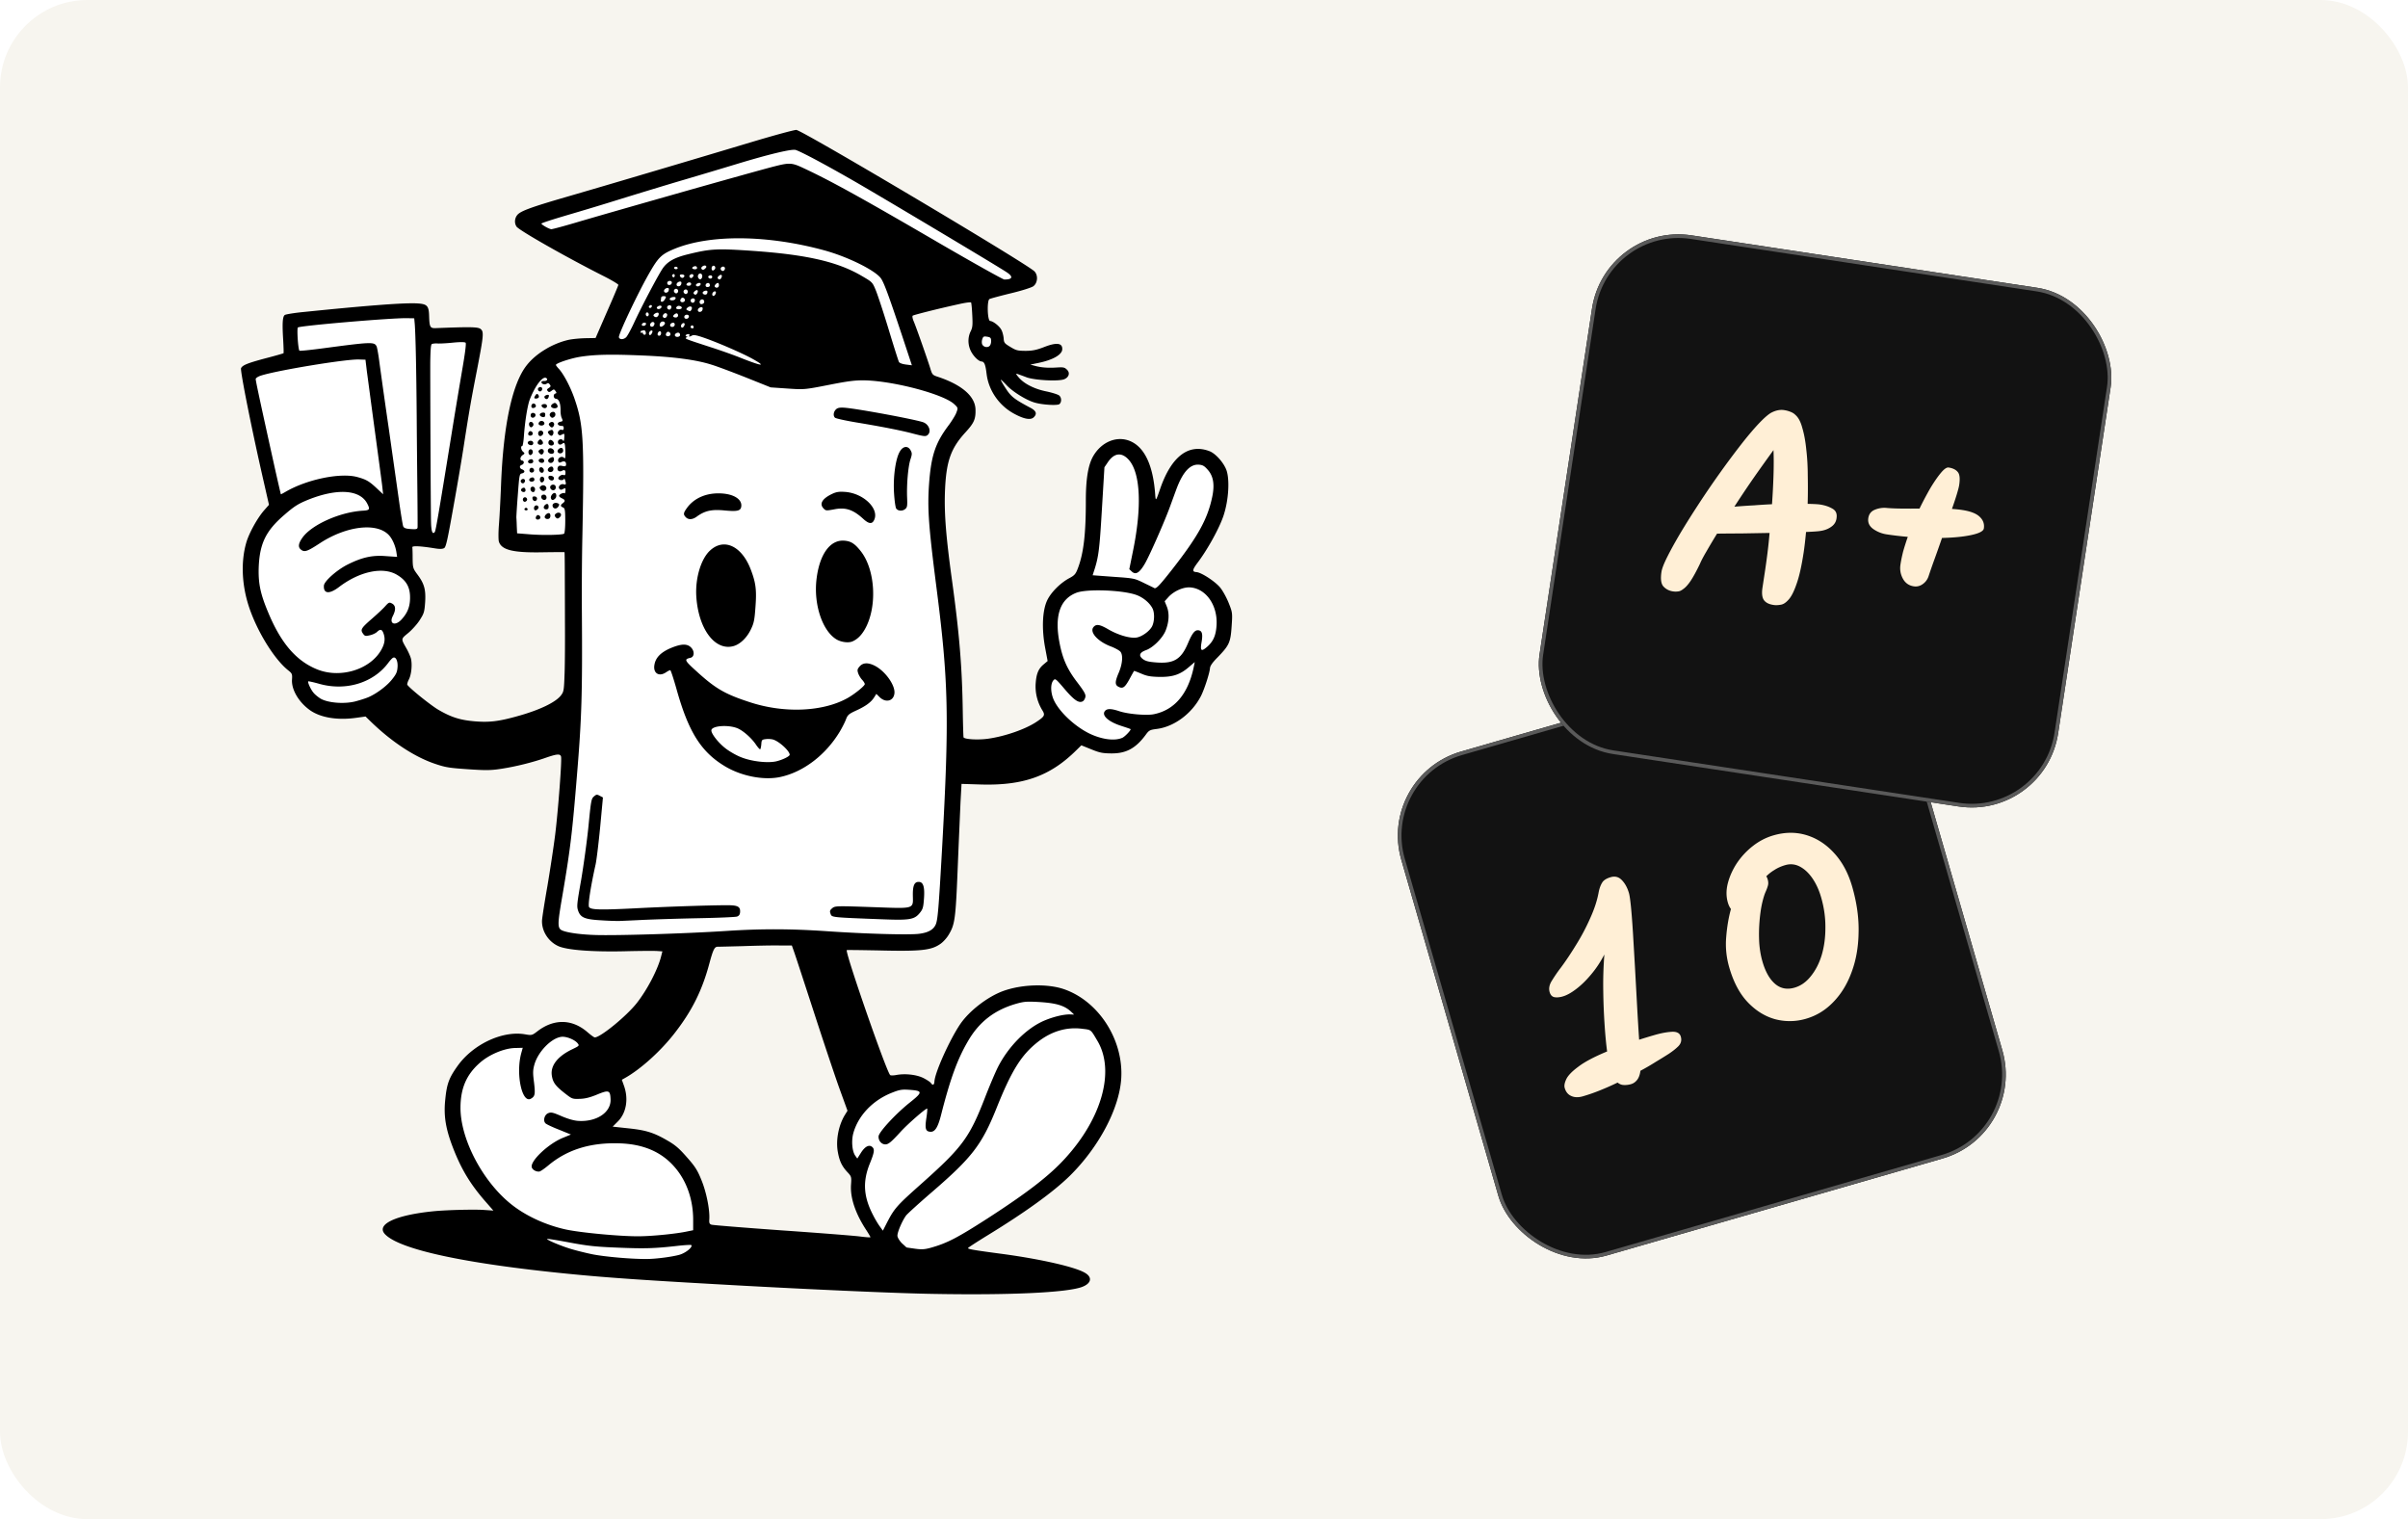 <svg xmlns="http://www.w3.org/2000/svg" width="661" height="417" fill="none"><rect width="661" height="417" fill="#F7F5EF" rx="24"/><g filter="url(#a)"><rect width="144" height="144" x="378" y="208.953" fill="#121212" rx="24" transform="rotate(-16.109 378 208.953)"/><rect width="143" height="143" x="378.619" y="209.295" stroke="#5A5A5A" rx="23.5" transform="rotate(-16.109 378.619 209.295)"/><path fill="#FFEFD6" d="M447.754 293.58a5.984 5.984 0 0 1-2.034.248c-.592-.011-1.154-.233-1.687-.668a76.651 76.651 0 0 1-4.88 2.156 48.965 48.965 0 0 1-4.63 1.609c-1.254.363-2.327.333-3.219-.089-.879-.38-1.476-1.113-1.79-2.2-.181-.627-.031-1.44.45-2.44.482-.999 1.581-2.132 3.299-3.398 1.705-1.308 4.337-2.702 7.895-4.182-.275-2.049-.506-4.496-.694-7.34a168.599 168.599 0 0 1-.367-9.268c-.057-3.335.044-6.67.303-10.006-1.075 2.077-2.307 3.927-3.695 5.551-1.346 1.611-2.708 2.933-4.086 3.965-1.335 1.02-2.547 1.687-3.634 2-.877.254-1.651.319-2.321.195-.628-.135-1.056-.6-1.286-1.395-.289-1.003-.074-2.061.646-3.175a41.372 41.372 0 0 1 2.392-3.476c1.34-1.791 2.732-3.869 4.178-6.233a58.194 58.194 0 0 0 3.914-7.38c1.164-2.556 1.944-4.954 2.338-7.197.206-1.01.508-1.845.907-2.503.386-.701 1.186-1.226 2.398-1.576 1.212-.35 2.247-.06 3.104.87.845.888 1.479 2.063 1.902 3.526.169.585.352 1.846.548 3.782.185 1.894.365 4.242.54 7.044.164 2.761.343 5.812.537 9.152.183 3.298.369 6.686.558 10.164.189 3.478.39 6.839.603 10.084 1.367-.441 2.782-.872 4.245-1.294 1.756-.507 3.324-.802 4.704-.883 1.38-.082 2.209.358 2.487 1.319.29 1.003.068 1.883-.665 2.638-.703.701-1.606 1.415-2.71 2.141-1.032.66-2.204 1.384-3.517 2.171a61.703 61.703 0 0 1-4.188 2.432c-.141 1.082-.443 1.917-.908 2.504-.464.587-1.01.971-1.637 1.152Zm47.982-17.933a15.749 15.749 0 0 1-8.309.158c-2.793-.733-5.32-2.268-7.58-4.604-2.259-2.337-3.981-5.553-5.164-9.649-.797-2.759-1.076-5.531-.839-8.317.225-2.828.66-5.399 1.305-7.713-.366-.484-.652-1.08-.857-1.791-.471-1.63-.476-3.372-.015-5.226.491-1.908 1.316-3.754 2.476-5.538a20.429 20.429 0 0 1 4.406-4.737c1.736-1.362 3.627-2.339 5.676-2.93 3.176-.918 6.206-.932 9.09-.044 2.883.888 5.425 2.555 7.625 4.999 2.188 2.402 3.813 5.442 4.876 9.121 1.279 4.431 1.865 8.654 1.757 12.671-.066 4.004-.716 7.634-1.95 10.888-1.192 3.243-2.873 5.97-5.042 8.181-2.127 2.2-4.612 3.71-7.455 4.531Zm-10.886-39.109c.156.227.282.507.378.842.182.627.207 1.186.077 1.676s-.332 1.047-.605 1.669c-.362.784-.712 1.927-1.048 3.428-.307 1.447-.532 3.097-.676 4.95a43.46 43.46 0 0 0-.065 5.657c.131 1.864.426 3.591.885 5.179.808 2.801 1.965 4.844 3.468 6.131 1.504 1.286 3.28 1.634 5.328 1.042 1.714-.494 3.202-1.536 4.465-3.123 1.304-1.599 2.306-3.542 3.004-5.827.687-2.326 1.023-4.846 1.01-7.56.028-2.725-.362-5.488-1.171-8.289-.58-2.006-1.377-3.746-2.391-5.219-1.014-1.473-2.162-2.546-3.442-3.218-1.281-.671-2.611-.808-3.991-.41-1.128.326-2.131.774-3.008 1.345a11.659 11.659 0 0 0-2.218 1.727Z"/></g><g clip-path="url(#b)"><path fill="#fff" d="M178.589 346.641c2.563-.023 6.994-.615 8.928-1.179 2.14-.65 3.25-1.801 3.368-3.519.082-1.189.082-1.189-1.375-1.289-.827-.057-3.032.09-4.944.324-5.164.608-8.298.725-15.001.497-5.043-.18-7.088-.42-11.982-1.32-3.25-.622-6.474-1.142-7.169-1.19-1.192-.081-1.227-.051-1.302 1.039-.075 1.09.018 1.196 1.663 1.94 5.354 2.425 12.172 3.889 20.454 4.358 3.213.187 6.528.349 7.36.339Z"/><path fill="#fff" d="M176.688 340.407c3.829-.068 9.825-.686 12.693-1.285l1.821-.373.067-3.878c.214-10.871-5.071-18.668-14.378-21.166-3.428-.932-10.559-1.223-14.292-.616-5.045.815-10.09 3.091-13.207 5.864-1.703 1.542-2.61 1.679-1.612.221 1.149-1.714 5.251-4.784 7.612-5.75 2.054-.855 2.264-1.006 2.33-1.964.068-.991.004-1.029-3.042-2.2-3.401-1.329-4.358-1.926-3.792-2.418.248-.215 1.066-.026 2.617.644 4.232 1.818 10.03 1.651 12.696-.356 1.755-1.34 2.293-2.398 2.459-4.809.279-4.063-1.06-4.918-5.073-3.136-1.235.545-3.004 1.121-3.881 1.293l-1.616.287-2.206-1.777c-4.258-3.379-4.364-5.71-.315-8.485.977-.663 2.395-1.462 3.115-1.777 1.098-.489 1.312-.707 1.378-1.665.043-.627-.174-1.339-.485-1.659-1.707-1.777-5.356-2.392-7.885-1.404-1.677.681-4.001 3.044-5.181 5.219-.997 1.923-1.499 5.838-1.051 8.524.33 1.981.147 2.698-.582 2.184-.54-.369-1.452-5.012-1.301-6.727.061-.892.321-2.733.546-4.078l.433-2.426-3.024-.042c-2.724-.054-3.295.039-5.933 1.153-4.892 1.987-8.269 5.638-9.584 10.26-.845 3.095-.869 9.267.005 12.513 2.166 8.18 7.303 16.199 13.359 20.996 4.007 3.162 9.392 5.623 14.83 6.826 4.159.949 17.415 2.124 22.479 2.007Zm79.938 3.07c4.306-1.198 7.099-2.632 15.346-7.94 13.815-8.909 19.746-13.911 25.091-21.045 7.249-9.657 9.53-22.544 5.233-29.709-1.936-3.285-1.522-3.025-5.156-3.374-1.783-.189-4.074-.246-5.015-.112-4.133.613-8.715 3.418-11.978 7.342-2.396 2.922-4.582 7.153-7.591 14.646-4.009 9.947-6.708 13.412-17.562 22.789-3.535 3.043-6.763 5.974-7.163 6.478-1.276 1.638-2.41 4.58-2.541 6.496-.114 1.652-.032 1.923.84 2.779 1.527 1.499 2.466 1.862 5.479 2.069 2.116.178 3.354.064 5.017-.419Z"/><path fill="#fff" d="M244.081 337.297c2.346-4.618 2.742-5.056 10.11-11.619 10.877-9.707 12.858-12.392 17.058-23.189 1.255-3.266 2.88-7.07 3.573-8.45 2.889-5.742 7.924-10.773 12.755-12.831 2.602-1.082 5.545-1.809 7.101-1.703.827.057.936-.068 1.004-1.059.091-1.321-.689-2.072-3.267-3.278-1.321-.621-2.506-.802-6.743-1.093-4.734-.325-5.334-.3-7.609.373-3.63 1.046-6.083 2.371-8.912 4.831-4.809 4.151-8.02 11.198-11.743 25.711-1.279 5.057-2.562 5.832-1.945 1.194l.359-2.796-1.258-.086c-1.093-.075-1.543.192-3.873 2.157-1.446 1.195-3.69 3.364-4.986 4.801-1.294 1.405-2.503 2.55-2.669 2.539-1.589-.11 2.649-5.162 7.678-9.131 2.743-2.168 2.851-2.293 2.838-3.555-.018-1.196-.106-1.368-1.147-1.705-.617-.209-2.301-.391-3.696-.42-8.608-.093-16.686 8.578-15.832 16.967.299 2.908.867 3.843 2.324 3.943.993.068 1.203-.083 2.168-1.544 1.27-2.036 1.437-1.56.381 1.221-1.088 2.78-1.654 6.657-1.363 9.199.296 2.477 1.537 5.715 3.304 8.557 1.226 2.01 1.444 2.224 2.503 2.296 1.059.073 1.201-.05 1.887-1.33Zm-79.842-79.557c6.076.152 24.873-.417 36.064-1.142 9.655-.631 17.703-.61 27.799.084 10.725.736 22.445 1.043 25.129.696 2.517-.325 3.935-1.124 4.567-2.574.594-1.386 1.856-20.25 2.648-39.544.963-24.194.631-31.95-2.385-55.355-2.008-15.803-2.414-21.041-2.021-26.756.464-6.772 1.925-11.085 5.093-15.083 1.712-2.172 2.6-3.97 2.718-5.687.095-1.388-.019-1.661-.96-2.489-3.199-2.808-15.88-6.068-25.065-6.467-4.147-.152-4.885-.07-11.188 1.157-6.238 1.231-7.008 1.311-10.384 1.079-3.573-.278-3.77-.325-10.439-2.973-8.743-3.455-11.088-4.18-16.286-5.001-4.804-.762-20.113-1.58-25.349-1.376-4.271.205-8.342.888-10.602 1.828-1.778.708-1.884.8-1.963 1.956-.057.826.134 1.436.568 1.898 1.368 1.388 3.253 4.936 4.395 8.167 2.527 7.276 2.751 11.274 2.232 37.722-.134 5.832-.196 15.452-.138 21.397.16 21.882-.06 28.969-1.306 43.718-1.27 15.113-1.653 18.273-3.912 31.791-1.756 10.566-1.755 11.031.358 11.74 1.463.499 6.512 1.078 10.427 1.214Zm-2.892-6.803c-1.994-1-2.096-1.936-.832-8.719.589-3.245 1.412-9.428 1.88-13.81.431-4.351.922-8.101 1.068-8.29.148-.222.424-.369.623-.356.562.039-.837 13.152-2.039 19.043-1.508 7.43-1.88 10.425-1.427 11.086.577.803 4.956.971 14.269.482 11.648-.594 25.942-.973 26.489-.704.71.315.539.867-.336 1.006-.404.072-4.935.192-10.065.305-5.129.112-11.894.312-14.998.464-7.84.357-7.675.369-10.756.19-1.756-.087-3.138-.315-3.876-.697Zm68.08-.47c.049-.727 1.884-.8 11.135-.397 11.474.489 10.794.708 11.087-3.554.106-1.552.325-2.798.49-2.787.993.068.677 4.195-.454 5.644-1.533 1.986-2.712 2.203-10.341 1.912-11.347-.414-11.942-.455-11.917-.818Zm-24.472-38.851c-5.076-1.643-9.786-5.218-12.645-9.596-2.016-3.093-3.776-7.495-5.539-13.789l-1.44-5.176-1.358-.094c-.827-.056-1.569.092-1.821.373-.538.561-1.37.57-1.364.006-.048-1.729 1.487-3.25 4.566-4.499l2.533-1.054.648.742.614.739-.956.366c-.786.311-1.043.658-1.137 1.548-.175 1.083-.023 1.293 2.893 3.882 4.072 3.665 5.15 4.436 8.204 5.973 4.564 2.305 10.008 3.907 15.258 4.466 10.235 1.101 17.965-.559 23.361-5.034 1.974-1.623 2.182-3.202.746-5.059-.885-1.156-.878-1.255-.308-1.814.536-.527.668-.518 1.762.022 3.378 1.659 6.589 6.725 4.652 7.322-.272.081-.818-.189-1.221-.615-1.023-1.099-2.651-1.111-3.327.004-.821 1.304-2.293 2.398-4.904 3.613-2.094.951-2.415 1.261-2.86 2.425-2.043 5.535-8.07 11.925-13.523 14.338-4.869 2.122-8.312 2.383-12.834.911Zm-7.65-36.335c-3.61-2.637-5.893-10.56-4.788-16.491.769-3.93 3.562-7.787 5.986-8.218 2.02-.359 5.065 2.77 6.554 6.756 1.265 3.372 1.609 5.619 1.327 9.251-.351 4.622-2.036 7.858-4.93 9.319-1.45.763-2.504.624-4.149-.617Zm33.373-.696c-3.639-2.208-6.345-9.794-5.522-15.479.89-6.179 4.597-10.769 7.524-9.307 1.415.694 3.672 3.67 4.573 6.055.9 2.385 1.55 6.479 1.387 8.857-.339 4.457-2.747 9.004-5.528 10.274-.928.434-1.027.427-2.434-.4Zm-41.084-34.249c2.303-3.028 7.341-4.707 10.446-3.432 1.261.518 2.409 1.726 1.985 2.095-.142.123-1.87.104-3.79-.028-2.979-.205-3.816-.129-5.318.431-.954.333-2.023.89-2.379 1.231-.321.31-.838.573-1.102.555-.398-.028-.389-.16.158-.852Zm45.98-.727c-1.054-.636-1.839-.823-4.125-.947-1.559-.073-3.119-.114-3.488-.073-1.271.112-.954-.63.741-1.575 1.283-.775 2.027-.956 3.219-.875 2.481.204 5.763 2.288 6.753 4.347.73 1.477.298 1.945-.825.873-.531-.501-1.541-1.301-2.275-1.75Zm11.32-1.147c-.116-.241-.301-1.913-.408-3.745-.211-3.699.321-7.578 1.36-9.631.926-1.861 1.297-.973.71 1.774-.548 2.651-.865 6.778-.678 9.379.138 1.868-.015 2.654-.479 2.622-.165-.011-.386-.192-.505-.399Zm4.042-20.598c-2.55-.64-8.918-1.873-14.871-2.846-2.992-.504-5.518-1.01-5.672-1.186-.123-.141-.002-.465.312-.676.63-.454 5.668.29 15.278 2.244 5.971 1.206 7.563 1.747 7.771 2.591.099.505-.63.455-2.818-.127Z"/><path fill="#fff" d="M213.874 210.066c2.7-.578 3.783-1.333 3.885-2.82.107-1.552-.43-2.452-2.323-3.942-1.387-1.124-1.647-1.209-4.262-1.388-1.953-.134-2.856-.064-2.976.227-.084.26-.595-.041-1.406-.827-2.089-2.035-3.251-2.546-6.751-2.919-2.31-.258-3.476-.239-4.397.096-1.19.383-1.265.511-1.361 1.898-.079 1.156.11 1.8.893 2.982 1.266 1.912 4.332 4.247 7.113 5.4 2.847 1.158 8.887 1.838 11.585 1.293Zm4.259 49.844c.083-1.223.053-1.258-1.073-1.335-.794-.055-1.17.085-1.192.416-.03.429.583.704 1.162.511.104-.059.379.291.579.77.407.857.407.857.524-.362ZM98.464 193.584c4.436-1.156 7.799-3.148 10.091-6.011 1.35-1.733 1.429-1.926 1.597-4.371.216-3.138-.11-3.724-2.039-3.724-1.097-.009-1.477.197-2.205 1.11-2.23 2.933-5.719 5.315-8.972 6.187-3.354.898-5.014.851-8.802-.173-1.928-.497-3.766-.856-4.07-.777-1.19.383-.493 3.783 1.153 5.489 1.612 1.704 2.748 2.113 6.912 2.499 3.436.335 4.27.293 6.335-.229Zm208.482 10.465c.737-.082 1.682-.283 2.095-.487 1.169-.55 2.237-2.07 2.321-3.292l.077-1.123-2.375-.761c-2.378-.727-4.429-1.864-4.388-2.458.014-.198.411-.171 1.059.072 2.043.771 7.085 1.449 9.723 1.299 4.81-.301 8.418-2.476 10.829-6.592 1.171-2.043 2.41-6.04 2.611-8.482.082-1.189.053-1.258-1.006-1.331-.861-.059-1.413.235-2.616 1.281-2.973 2.617-7.38 3.343-10.966 1.803-1.032-.469-2.369-.86-2.931-.898-.927-.064-1.106.123-2.285 2.265-1.333 2.464-1.929 2.423-.893-.061.359-.871.711-2.606.813-4.093.213-3.105-.086-3.59-2.843-4.609-1.948-.698-3.859-1.924-4.588-2.937-.698-.977-.1-.969 1.593.043 3.162 1.91 8.047 2.942 10.425 2.21 1.155-.353 2.773-1.635 3.484-2.781.823-1.338 1.025-5.738.319-7.081-.763-1.479-2.493-2.925-4.341-3.617-3.661-1.412-15.367-1.917-18.437-.801-1.74.644-3.836 2.591-4.55 4.268-.911 2.128-1.056 7.627-.29 11.496.861 4.407 2.158 7.317 4.78 10.783 1.222 1.577 2.125 2.966 2.016 3.092-.318.277-2.501-1.831-4.082-3.998-1.248-1.678-1.597-1.935-2.623-2.005-1.655-.114-2.1.553-2.33 3.424-.211 3.072.61 5.153 3.267 8.123 4.354 4.879 10.935 7.853 16.132 7.248Z"/><path fill="#fff" d="M94.913 185.815c6.057-.547 11.382-4.961 11.749-9.814.068-.991-.04-2.326-.267-2.906-.331-.985-.521-1.131-1.679-1.21-.927-.064-1.638.12-2.374.667-1.017.759-1.662.948-1.63.485.012-.165.825-.873 1.806-1.602.982-.729 2.368-2.028 3.056-2.843 1.486-1.79 2.065-1.982 1.256-.379-.658 1.349-.793 2.833-.299 3.398.215.247 1.065.472 1.925.531 1.358.093 1.698-.017 2.556-.887 1.897-1.96 2.434-3.483 2.546-7.06.108-3.013.064-3.348-.803-4.768-.57-.902-1.632-1.904-2.622-2.503-1.468-.897-2.055-1.07-4.571-1.243-4.667-.321-9.259 1.156-13.23 4.269-.986.795-1.888 1.331-2.013 1.222-.522-.633 3.286-3.79 6.487-5.362 3.411-1.724 6.244-2.293 9.952-2.038l3.343.229-.102-1.899c-.063-1.033-.355-2.579-.663-3.43-1.199-3.368-3.015-4.522-7.449-4.859-5.197-.357-10.013 1.005-15.027 4.278-1.742 1.142-3.26 1.934-3.345 1.729-.354-.655 1.442-2.59 3.912-4.179 4.073-2.641 8.6-4.156 13.207-4.403l1.602-.09.096-1.387c.12-1.751-.674-3.265-2.226-4.401-1.047-.735-1.766-.918-4.573-1.21-4.06-.444-7.09.078-11.876 1.973-2.703 1.108-3.744 1.734-6.503 4.133-2.58 2.213-3.553 3.307-4.611 5.16-1.856 3.291-2.319 5.184-2.525 10.612-.197 5.297.246 7.551 2.563 13.053 4.37 10.456 9.84 15.577 17.622 16.543 1.549.206 3.672.285 4.71.191Zm227.912-3.312c1.917-.797 3.038-2.114 4.346-5.177 1.39-3.29 1.931-3.419 1.488-.363l-.324 2.301 1.49.102c1.224.084 1.633-.053 2.588-.884 1.74-1.606 2.266-2.964 2.522-6.697.27-3.931-.245-6.123-1.98-8.466-1.523-2.029-3.162-2.872-6.141-3.077-2.88-.197-5.128.578-6.851 2.417-1.327 1.403-1.528 2.882-.7 4.864.686 1.64.674 2.303-.207 4.466-.807 2.069-3.449 4.709-5.393 5.405-1.4.534-1.805 1.104-1.923 2.822-.045.66.192 1.075.953 1.625.888.625 1.643.776 4.854.997 3.211.22 4.045.178 5.278-.335Zm-3.943-20.555c1.174-1.114 6.687-8.269 8.978-11.597 3.514-5.168 5.341-9.49 6.069-14.285.566-3.878.169-6.328-1.312-8.022-1.107-1.304-1.237-1.347-3.488-1.501-1.987-.136-2.492-.038-3.332.568-1.331.97-2.752 3.262-3.777 6.079-.452 1.264-1.229 3.368-1.719 4.695-1.477 4.08-5.533 13.26-6.933 15.719-2.116 3.705-2.338 3.059-1.091-2.995.839-3.991 1.595-14.029 1.345-17.166-.342-3.74-1.163-6.319-2.577-8.009-1.262-1.48-1.39-1.556-3.21-1.681-2.384-.163-3.515.323-4.665 2.07l-.926 1.363-.696 11.601c-.631 10.644-.786 11.927-1.621 14.89-.489 1.792-.918 3.687-.955 4.216l-.063.925 5.693.391 5.727.393 2.926 1.462c3.412 1.661 4.597 1.842 5.627.884Zm-198.599-14.882c.258-.38.975-4.513 4.439-25.913 1.11-6.96 2.532-15.558 3.174-19.098.611-3.575 1.114-7.026 1.096-7.724-.018-1.196-.08-1.266-1.265-1.447-.69-.114-2.624-.048-4.297.103-1.709.181-3.611.283-4.24.24-2.119-.146-2.081-.21-2.11 6.028-.06 6.202.08 40.495.173 44.948l.039 2.824 1.383.195c.757.118 1.461.034 1.608-.156Zm-4.666-2.286c.061-.892.072-5.405.023-10.021-.047-4.65-.152-14.248-.195-21.387-.101-13.049-.305-22.19-.527-25.259l-.151-1.67-2.786-.124c-4.605-.25-30.428 1.893-31.206 2.57-.284.246-.32 1.272-.212 3.57.306 5.231.097 4.885 2.86 4.842 1.298-.01 5.218-.438 8.746-.959 3.493-.49 7.149-.936 8.083-.972 2.169-.116 2.167-.083 2.888 5.409.309 2.278 1.4 10.119 2.464 17.394 1.03 7.272 2.31 16.255 2.824 19.907.512 3.686 1.051 6.976 1.194 7.317.23.514.72.647 3.07.809l2.814.193.111-1.619Zm36.706 3.114c1.568-.059 3.038-.157 3.309-.238.373-.107.487-.796.499-3.384.021-1.757.064-6.268.122-10.014.147-9.415-.198-17.471-.892-20.439-.16-.575-.367-1.917-.495-2.954-.126-1.071-.425-2.054-.681-2.204-.22-.181-.448-.728-.476-1.294-.023-.632-.289-1.115-.737-1.378-.386-.193-.758-.583-.87-.89-.599-1.933-1.033-2.394-2.423-2.489-1.192-.082-1.535.06-2.362.966-2.264 2.466-3.225 5.321-4.307 12.847-.984 7.068-2.434 25.752-2.249 28.885l.128 2 4.301.328c2.348.195 5.566.316 7.133.258Zm-13.865-6.394c.063-.925-.053-1.165-.583-1.202-.53-.036-.678.186-.741 1.111-.064.925.053 1.165.582 1.202.53.036.678-.186.742-1.111Z"/><path fill="#fff" d="M78.95 136.292c3.34-2.127 9.43-4.132 13.914-4.521 2.51-.226 3.274-.207 4.835.299 1.76.519 4.589 2.439 5.721 3.877.337.422.98.731 1.676.779.96.066 1.099-.024 1.156-.85.034-.495-.558-5.448-1.278-10.94a3958.304 3958.304 0 0 1-2.482-18.59l-1.11-8.539-2.816-.16c-4.277-.194-22.465 2.639-27.873 4.392-2.312.737-2.496-.47 3.653 27.199l1.682 7.484 1.026.07c.563.039 1.41-.202 1.897-.5ZM209.825 99.97c.072-1.058-.051-1.199-1.941-2.258-2.623-1.507-9.372-4.46-13.269-5.823-2.793-.988-3.112-1.176-3.067-1.836.082-1.19-.239-1.842-.902-1.888-.43-.03-.613-.274-.574-.836.052-.76.189-.816 1.785-.806l1.761.021.45-2.193.45-2.192 1.364-.006c1.265-.013 1.368-.072 1.536-1.056.107-.59.306-1.075.505-1.06.165.01.332-.476.375-1.104.043-.627.219-1.246.424-1.331.172-.088.374-.605.41-1.133.037-.53.205-1.048.411-1.134.172-.088.392-.87.449-1.695l.104-1.52-4.915-.105c-2.688-.085-5.849-.07-7.052.014-1.201.05-2.201.081-2.262.01-.19-.145 3.878-1.26 6.878-1.85 4.315-.832 9.709-.927 16.645-.218 12.057 1.193 20.229 3.28 25.955 6.594 3.038 1.769 3.071 1.77 3.983 3.99.514 1.23 2.112 6.053 3.523 10.697 1.408 4.676 2.694 8.714 2.841 8.99.174.377.957.596 2.939.799l2.674.283.061-.892c.116-1.685-7.249-23.265-8.526-25.012-.945-1.26-5.513-3.996-9.264-5.548-5.759-2.353-14.048-4.183-23.161-5.14-12.285-1.276-23.84.387-29.458 4.216-1.71 1.177-4.989 6.793-9.235 15.827-2.265 4.89-2.874 6.507-2.885 7.635l.004 1.394 1.648.212c1.483.202 1.754.12 2.539-.655l.894-.901 6.604.686c6.574.65 6.641.655 12.784 2.736 3.379 1.161 7.792 2.759 9.766 3.558 2.04.804 4.255 1.487 5.116 1.546 1.556.107 1.556.107 1.633-1.017Zm-27.449-24.552c.785-1.274 1.648-2.21 1.649-1.746-.013.199-.199.484-.372.572-.205.086-.369.539-.399.968-.047.694-.403 1.035-1.169 1.048-.135.024-.008-.365.291-.842ZM150.55 96.205c.064-.925-.605-.871-1.737.113-.601.523-.603.556.522.633 1.026.07 1.165-.02 1.215-.746Zm122.043-.215c.252-.28.45-1.23.463-2.39l.032-1.923-1.946-.233c-1.353-.16-2.055-.108-2.24.178-.476.631-.619 3.675-.187 4.169.524.6 3.376.73 3.878.2Z"/><path fill="#fff" d="M277.97 77.67c.505-.098.592-.39.61-1.618-.008-1.825 2.183-.314-18.837-12.909-27.79-16.676-38.327-22.577-41.319-23.081-1.873-.328-7.111.873-17.232 3.928a2006.3 2006.3 0 0 1-14.261 4.264c-4.684 1.372-12.396 3.73-17.152 5.195a861.086 861.086 0 0 1-15.386 4.652l-6.687 1.964-.084 1.222c-.075 1.09.044 1.297 1.036 1.863 2.082 1.172 3.556 1.008 11.467-1.337 6.448-1.88 12.046-3.487 27.921-8.006 22.152-6.312 27.538-7.734 28.8-7.714 2.189.084 15.015 7.038 40.311 21.785 15.766 9.18 16.824 9.75 18.449 9.829.962.033 2.026.04 2.364-.037Z"/><path fill="#000" d="M205.092 352.979c20.61 1.116 41.998 2.054 51.234 2.19 20.895.373 36.176-.337 40.571-1.861 2.728-.974 3.082-2.742.806-3.993-2.818-1.588-11.987-3.678-22.333-5.085-8.339-1.103-9.751-1.366-9.631-1.657.077-.16 2.444-1.69 5.257-3.422 10.484-6.416 18.114-11.932 22.677-16.398 7.921-7.82 13.533-18.353 14.098-26.578.734-10.703-6.207-21.501-15.93-24.724-4.522-1.472-11.455-1.251-16.504.593-4.265 1.566-9.322 5.467-11.803 9.146-2.89 4.315-6.853 13.103-7.028 15.647-.07 1.024-.448 1.197-.994.429-.18-.277-1.104-.872-2.003-1.332-1.864-.957-5.099-1.312-7.492-.846-.808.144-1.574.157-1.695-.017-1.253-1.613-12.413-33.808-11.882-34.269.038-.064 3.825-.003 8.409.079 12.053.297 14.801-.012 17.354-1.828.733-.514 1.706-1.609 2.196-2.438 1.727-2.869 1.921-4.249 2.495-18.414.295-7.215.652-15.321.774-18.068l.274-4.959 5.31.165c11.651.336 19.05-2.309 26.188-9.386l1.39-1.365 2.687 1.081c2.329.956 3.116 1.11 5.476 1.139 4.087.048 6.745-1.362 9.495-5.09.919-1.264 1.159-1.38 3.005-1.619 4.83-.597 9.668-4.215 12.16-9.022.922-1.795 2.398-6.34 2.488-7.661.044-.628.672-1.547 2.03-2.914 3.257-3.361 3.607-4.1 3.911-8.527.254-3.699.232-3.867-.789-6.426-.567-1.433-1.601-3.329-2.306-4.207-1.347-1.686-5.199-4.207-6.556-4.3-1.225-.084-1.191-.58.347-2.631 2.781-3.692 6.012-9.577 7.109-12.953 1.387-4.22 1.709-9.873.756-12.46-.789-2.079-3.014-4.555-4.668-5.166-5.673-2.149-10.374 1.412-13.433 10.129-1.287 3.728-1.287 3.728-1.447 1.693-.545-7.571-2.703-12.465-6.366-14.343-3.79-1.953-8.402-.178-10.758 4.107-1.296 2.4-1.885 6.143-1.904 11.751.013 9.492-.615 14.759-2.231 18.929-.568 1.488-.893 1.864-2.411 2.656-2.419 1.327-4.92 3.844-5.968 6.029-1.321 2.763-1.533 7.793-.587 12.903l.706 3.765-1.023.859c-1.479 1.193-2.073 2.579-2.259 5.288a12.47 12.47 0 0 0 1.823 7.36c.838 1.352.648 1.704-1.721 3.267-3.03 1.983-8.549 3.894-13.116 4.542-2.789.406-6.631.176-6.791-.399-.05-.236-.142-3.263-.202-6.751-.178-12.425-.916-21.536-3.005-36.647-1.596-11.626-2.077-17.699-1.905-23.595.285-8.51 1.499-12.143 5.564-16.61 2.443-2.653 2.913-3.683 2.834-6.41-.117-3.625-3.823-6.8-10.524-8.986-1.236-.417-1.39-.594-1.877-2.22-.761-2.475-3.877-11.351-4.565-12.958-.316-.719-.434-1.424-.259-1.544.28-.214 6.847-1.887 12.621-3.15 1.758-.41 3.268-.605 3.391-.464.091.14.251 1.677.327 3.474.148 2.698.067 3.39-.398 4.354-.769 1.507-.861 3.326-.211 4.997.591 1.567 2.202 3.303 3.162 3.37.761.052 1.073.836 1.39 3.48.559 4.452 3.37 8.562 7.44 10.799 2.757 1.517 4.628 1.878 5.483 1.04.997-.96.688-1.778-.917-2.618-4.3-2.287-5.281-3.018-6.694-5.206-.814-1.217-1.437-2.322-1.428-2.454.009-.132.666.477 1.503 1.364 1.575 1.768 5.369 4.152 7.716 4.845 2.051.638 6.357.901 6.888.439.601-.523.616-1.716-.04-2.326-.28-.284-1.875-.792-3.481-1.135-3.38-.663-6.271-2.156-7.713-3.914-.769-.916-.793-1.05-.272-.882a84.95 84.95 0 0 1 2.563.939c2.274.787 8.669 1.127 10.242.504 1.334-.539 1.687-1.809.715-2.672-.623-.607-.985-.665-2.755-.554-2.472.162-4.258.006-5.956-.442l-1.306-.355 2.294-.474c3.846-.797 6.371-2.217 6.471-3.67.125-1.817-1.523-2.03-5.044-.646-1.981.76-3.13 1.014-5.026 1.016-2.193-.018-2.586-.111-4.182-1.084-1.63-.974-1.751-1.148-1.83-2.415-.08-.769-.343-1.783-.64-2.3-.561-1.035-2.234-2.345-3.061-2.401-.762-.053-.91-5.638-.186-6.02.276-.147 2.92-.862 5.896-1.587 3.01-.722 5.764-1.595 6.188-1.964 1.231-.978 1.284-3.198.12-4.174-3.843-3.118-63.569-38.581-65.224-38.695-.53-.036-6.088 1.474-12.302 3.337-15.655 4.7-40.099 11.95-50.856 15.061-9.807 2.845-12.572 3.883-13.444 4.951-.763.944-.823 2.3-.187 3.207.854 1.12 14.011 8.595 24.33 13.784 1.992 1.032 3.621 2.007 3.607 2.205-.049.23-1.443 3.585-3.174 7.482l-3.081 7.09-2.697.047c-1.499.03-3.574.22-4.654.444-4.458.988-9.107 3.789-11.664 7.131-3.907 5.075-6.316 16.426-6.938 32.745-.167 4.369-.448 9.428-.608 11.275-.124 1.817-.121 3.709.01 4.216.704 2.338 3.91 3.122 12.136 2.957 3.196-.046 5.858-.062 5.889-.027.031.035.071 2.361.076 5.183.006 2.821.041 9.096.041 13.941.033 4.848.002 11.118-.092 13.933-.163 4.801-.223 5.195-.92 6.143-1.434 1.992-6.007 4.167-12.21 5.866-4.882 1.357-7.465 1.677-11.27 1.383-4.136-.317-6.644-1.087-10.257-3.193-2.174-1.278-8.098-6.065-8.54-6.892-.055-.17.123-.822.466-1.462.693-1.379.95-4.149.529-5.771-.188-.644-.707-1.808-1.152-2.602-1.601-2.831-1.648-2.635.468-4.382 1.023-.859 2.463-2.452 3.136-3.535 1.155-1.812 1.282-2.201 1.47-4.943.205-3.471-.251-5.062-2.202-7.652-1.125-1.537-1.208-1.775-1.235-4.299.001-1.461-.039-2.824-.089-3.06-.067-.469 2.285-.341 6.199.293 1.382.228 2.15.181 2.568-.089.488-.332.926-2.359 2.499-11.212 1.072-5.934 2.355-13.479 2.845-16.731 1.494-9.654 2.038-12.737 3.627-20.858 1.86-9.663 1.957-10.586.978-11.35-.76-.55-2.753-.587-12.291-.213-1.534.06-1.71-.283-1.808-3.21-.068-2.893-.499-3.387-3.114-3.566-3.377-.232-13.138.491-31.225 2.336-2.644.25-5.033.65-5.278.832-.628.422-.729 2.373-.441 6.907.102 1.898.157 3.528.086 3.59-.07.061-2.277.706-4.918 1.388-4.946 1.32-6.349 1.887-6.739 2.723-.277.645 2.936 16.829 6.264 31.328l1.405 6.17-1.298 1.471c-1.875 2.128-4.192 6.317-4.936 8.92-1.484 5.142-1.248 11.398.641 17.302 2.193 6.822 6.948 14.582 10.825 17.703 1.104.872 1.192 1.044 1.088 2.563-.193 2.808 1.926 6.339 5.07 8.513 2.891 1.957 7.397 2.698 12.4 2.013l2.719-.378 1.466 1.428c5.706 5.536 11.975 9.65 17.501 11.523 2.925.998 3.845 1.16 9.042 1.517 4.8.33 6.362.337 9.153-.102 3.932-.593 8.701-1.759 12.452-3.094 2.997-1.022 3.798-1.067 4.044-.287.274.849-.769 14.583-1.605 21.429-.436 3.455-1.404 9.794-2.133 14.125-.763 4.328-1.418 8.531-1.474 9.357-.167 2.909 1.691 5.891 4.498 7.145 2.388 1.061 9.17 1.593 17.997 1.402 4.198-.11 8.257-.13 9.084-.073l1.457.1-.318 1.239c-.881 3.623-3.794 9.231-6.709 12.947-2.843 3.622-10.1 9.529-11.557 9.429-.198-.014-1.053-.637-1.933-1.394-4.204-3.674-9.185-3.783-13.712-.344-1.545 1.188-1.613 1.217-3.487.889-6.18-1.055-14.221 2.708-18.487 8.654-2.354 3.29-2.964 4.907-3.387 9.126-.537 4.909.169 8.674 2.676 14.787 2.084 5.022 4.359 8.696 7.993 12.928l2.528 2.895-2.615-.18c-2.714-.186-10.444.013-13.927.372-10.349 1.048-15.746 3.598-13.204 6.295 4.003 4.191 21.798 8.035 50.075 10.839 11.595 1.161 22.62 1.885 49.326 3.353Zm-42.54-8.695c-2.131-.445-5.008-1.174-6.406-1.635-2.897-.929-6.189-2.383-5.944-2.565.073-.095 2.869.363 6.185.989 5.09.947 7.138 1.153 13.008 1.391 7.528.317 10.195.235 16.261-.444 2.146-.251 4.016-.355 4.108-.249.463.53-1.476 2.122-3.174 2.636-1.935.565-6.366 1.156-8.928 1.18-4.127.048-11.6-.598-15.11-1.303Zm-7.282-6.806c-5.438-1.203-10.824-3.664-14.83-6.826-7.919-6.252-14.097-17.993-14.033-26.684.028-5.242 1.648-8.981 5.225-12.153 2.553-2.314 6.765-4.083 9.763-4.142l2.099-.055-.398 1.433c-1.548 5.602.147 13.849 2.597 12.557 1.175-.649 1.282-1.239.904-4.451-.35-2.646-.331-3.408.109-4.971 1.006-3.515 4.657-7.28 7.439-7.587 1.306-.143 3.638.78 4.433 1.797.488.631.418.693-1.372 1.566-4.124 1.94-6.166 4.555-5.723 7.306.275 1.811.973 2.789 3.37 4.679 2.178 1.709 2.209 1.745 4.242 1.685 1.498-.03 2.852-.368 4.838-1.194 3.183-1.309 3.573-1.182 3.67 1.28.183 3.63-3.859 6.307-8.923 5.959-1.192-.082-2.822-.559-4.567-1.309-2.357-1.025-2.849-1.125-3.602-.812-1.058.392-1.507 2.087-.758 2.802.249.25 1.956 1.064 3.738 1.751l3.235 1.317-2.224.909c-3.969 1.619-8.948 6.322-8.534 8.043.151.707 1.207 1.311 2.079 1.205.267-.015 1.383-.768 2.442-1.658 5.082-4.264 11.305-6.259 19.043-6.093 6.811.102 11.919 2.245 15.588 6.446 3.332 3.78 5.142 8.916 5.158 14.493l-.001 2.92-1.822.373c-2.868.599-8.863 1.217-12.693 1.286-4.796.102-16.331-.956-20.492-1.872Zm93.551 4.929s-.562-.536-1.251-1.148c-.683-.71-1.191-1.542-1.224-2.042-.031-.997 1.354-4.221 2.414-5.609.401-.503 3.628-3.434 7.163-6.477 10.855-9.377 13.554-12.843 17.562-22.789 4.178-10.467 6.867-14.762 11.368-18.303 3.762-2.961 7.938-4.201 12.256-3.639 2.474.302 2.253.121 4.13 3.304 4.861 8.166 1.307 21.164-8.868 32.28-4.317 4.748-10.322 9.381-21.32 16.491-8.212 5.277-10.971 6.714-15.348 7.973-1.797.508-2.634.583-4.512.321-1.284-.187-2.339-.326-2.37-.362Zm-34.235-4.673c-10.193-.733-18.859-1.428-19.25-1.554-.586-.173-.698-.48-.633-1.437.179-2.61-.785-7.455-2.123-10.733-1.107-2.764-1.737-3.77-3.99-6.314-2.128-2.436-3.194-3.373-5.37-4.617-3.742-2.182-5.923-2.863-10.811-3.364l-4.226-.456 1.393-1.398c2.355-2.328 3.022-6.231 1.678-9.908l-.558-1.565.796-.443c4.392-2.453 10.029-7.542 13.903-12.619 4.638-6.021 7.378-11.541 9.349-18.939 1.067-3.91 1.41-4.55 2.372-4.517.232.016 3.298-.072 6.83-.162 3.5-.124 7.996-.214 9.923-.181l3.492.007.641 1.803c.362 1.021 2.81 8.49 5.445 16.603 2.636 8.113 5.782 17.522 6.983 20.857l2.209 6.092-.748 1.21c-1.765 2.932-2.514 7.062-1.871 10.293.437 2.353 1.108 3.726 2.5 5.249 1.209 1.278 1.236 1.379 1.086 3.559-.249 3.634 1.246 8.018 4.29 12.607.57.903 1.047 1.699 1.04 1.798-.006.099-1.297.01-2.913-.2-1.582-.208-11.208-.969-21.437-1.671Zm25.096-4.151c-2.674-5.129-2.923-9.261-.883-14.266 1.202-2.97 1.327-3.825.671-4.434-.844-.788-1.98-.235-3.095 1.48l-1.045 1.654-.546-.767c-.881-1.222-1.114-4.126-.538-6.21 1.324-4.755 5.198-8.87 10.298-10.975 2.326-.936 2.934-1.06 5.019-.917 3.774.259 3.782.625.263 3.436-3.833 3.023-8.574 8.14-8.656 9.329-.077 1.123.718 2.14 1.744 2.211.894.061 1.597-.488 4.366-3.517 1.977-2.154 6.787-6.338 7.217-6.308.1.007.018 1.196-.214 2.64-.431 2.891-.216 3.636 1.108 3.727 1.258.086 2.079-1.218 2.948-4.676 2.503-9.818 4.434-15.161 7.336-20.139 3.06-5.333 7.311-8.625 13.315-10.337 2.171-.614 2.972-.659 6.616-.442 4.468.307 6.617.985 8.369 2.599l.874.824-.995-.036c-1.657-.08-4.563.583-7.201 1.696-4.83 2.058-9.865 7.089-12.754 12.831-.693 1.38-2.318 5.185-3.573 8.45-4.2 10.797-6.181 13.482-17.058 23.189-7.404 6.594-7.764 7.001-10.148 11.683l-.768 1.507-.881-1.222c-.486-.664-1.292-2.014-1.789-3.01Zm-84.811-77.974c-1.952-.632-1.989-1.066-.441-10.053 2.113-12.367 2.667-17.042 3.938-32.652 1.305-15.609 1.518-22.597 1.362-44.545-.057-5.944.005-15.564.139-21.396.519-26.449.294-30.447-2.233-37.722-1.141-3.232-3.026-6.779-4.395-8.168-.339-.388-.645-.774-.636-.906.032-.463 3.879-1.758 6.537-2.207 4.069-.65 8.466-.746 17.254-.375 8.59.358 14.72 1.177 18.95 2.529 1.434.431 5.649 2.014 9.405 3.5l6.798 2.724 4.634.318c4.568.313 4.736.292 11.377-1.011 5.631-1.107 7.306-1.291 10.162-1.228 8.162.295 21.42 3.861 24.229 6.543 1.031.966 1.06 1.035.574 2.296-.248.713-1.18 2.176-1.99 3.315-3.804 5.015-4.938 8.456-5.513 16.348-.458 6.672-.144 11.307 1.977 27.881 3.386 26.252 3.609 36.091 1.603 72.095-.924 16.364-1.175 19.533-1.732 20.856-.631 1.45-2.05 2.248-4.566 2.573-2.685.347-14.404.04-25.13-.696-10.096-.693-18.143-.715-27.798-.083-11.459.74-30.289 1.306-36.062 1.108-3.618-.115-6.848-.536-8.443-1.044Zm-66.922-63.868c-.701-.447-1.583-1.171-1.917-1.625-.769-.916-1.633-2.867-1.418-3.085.104-.059 1.447.232 3.013.672 7.276 2.059 14.884-.239 18.99-5.799.476-.631 1.016-1.224 1.256-1.34.76-.413 1.372.857 1.256 2.542-.095 1.387-.368 1.966-1.531 3.412-1.385 1.764-4.225 3.892-6.487 4.865-.652.287-2.284.806-3.571 1.149-3.08.784-7.611.407-9.591-.791Zm212.164 10.086c-4.402-1.763-9.38-6.286-10.929-9.878-.826-2.014-.838-4.272-.008-5.211.504-.562.66-.419 3.092 2.436 2.585 3.032 3.888 3.918 4.96 3.328.311-.178.612-.688.713-1.179.147-.687-.298-1.481-2.158-3.932-2.779-3.609-4.08-6.453-4.937-10.926-1.45-7.467.13-12.071 4.704-13.782 3.002-1.088 12.82-.713 16.484.667 1.815.689 3.545 2.135 4.308 3.615.678 1.274.567 3.855-.186 5.131-.826 1.371-2.883 2.756-4.291 2.925-1.811.208-4.875-.7-7.532-2.21-2.493-1.465-3.449-1.597-4.214-.621-1.062 1.421 1.354 4.009 4.989 5.321 1.004.401 2.126 1.009 2.435 1.362.77.882.605 3.294-.428 5.745-1.071 2.515-1.094 3.343-.133 3.874 1.219.648 1.778.255 3.069-2.079.649-1.217 1.216-2.207 1.252-2.238.037-.063.911.295 1.978.734 1.55.67 2.437.831 4.894.9 3.688.054 5.728-.603 8.096-2.63l1.695-1.444-.3 1.473c-1.57 7.36-5.295 11.717-10.993 12.852-2.056.39-6.981-.048-9.324-.806-2.34-.791-3.536-.807-4.09-.015-.88 1.201 1.096 2.929 4.579 4.031 1.302.422 2.44.798 2.502.869.218.214-1.503 2.021-2.225 2.37-1.853.835-4.83.597-8.002-.682ZM87.068 183.748c-5.728-2.318-9.92-7.152-13.43-15.591-2.117-5.024-2.721-7.853-2.634-12.029.2-6.79 1.875-10.359 7.07-14.814 2.76-2.399 3.8-3.025 6.503-4.134 8.003-3.2 14.228-2.806 16.225 1.048.823 1.583.672 1.838-1.098 1.949-6.242.335-13.96 3.754-16.598 7.29-1.212 1.676-1.384 2.726-.467 3.42.945.762 1.73.484 5.212-1.8 7.277-4.744 15.626-5.73 18.908-2.186.929.993 1.765 2.876 2.044 4.62l.207 1.342-3.211-.22c-3.606-.281-6.41.356-10.232 2.251-3.028 1.485-6.57 4.627-6.654 5.849-.156 2.279 1.496 2.426 4.2.355 5.649-4.292 12.127-5.639 15.954-3.253 2.492 1.499 3.525 3.395 3.496 6.247-.007 2.522-.761 4.296-2.481 6.103-1.681 1.71-3.295 1.001-2.291-1.021.919-1.762.866-2.927-.159-3.495-.77-.418-.907-.361-1.951.795-.612.688-2.246 2.202-3.626 3.402-2.9 2.522-3.164 2.969-2.437 4.014.515.732.678.777 1.895.495.742-.148 1.636-.584 1.992-.925.891-.868 1.381-.735 1.796.488.498 1.462.308 2.776-.675 4.501-3.097 5.396-11.249 7.856-17.558 5.299Zm226.717-2.787c-1.298-.952-1.039-1.831.803-2.501 1.944-.696 4.586-3.335 5.394-5.404.924-2.326 1.054-4.707.316-6.55l-.597-1.468 1.043-1.156c1.476-1.624 4.082-2.773 5.936-2.646 4.403.302 7.641 4.972 7.262 10.488-.184 2.676-.858 4.256-2.454 5.706-1.735 1.54-2.086 1.317-1.646-1.208.388-2.263.116-3.145-.977-3.22-.893-.061-1.623.884-2.694 3.399-1.873 4.518-3.856 5.776-8.556 5.453-2.185-.15-3.037-.341-3.83-.893Zm.175-20.963c-2.542-1.237-2.639-1.277-8.3-1.665l-5.724-.426.255-.813c1.383-4.153 1.602-5.897 2.283-17.267l.694-11.568.925-1.363c1.78-2.666 3.921-2.851 5.89-.525 3.072 3.696 3.479 12.784 1.067 24.665l-1.056 5.205.688.644c1.095 1.005 2.138.346 3.648-2.271 1.362-2.396 5.422-11.642 6.818-15.496.45-1.23 1.228-3.367 1.719-4.694 1.759-4.791 3.776-7.042 6.192-6.876 1.093.075 1.54.338 2.496 1.432 1.544 1.733 1.913 4.114 1.18 7.515-1.278 6.019-3.897 10.751-10.935 19.76-3.462 4.408-4.431 5.437-4.944 5.17-.159-.111-1.48-.733-2.896-1.427Zm-195.642-16.751c-.1-4.354-.231-38.779-.209-43.955.059-3.282.157-4.702.433-4.849.208-.118.912-.203 1.574-.157.629.043 2.565-.057 4.274-.238 2.008-.194 3.238-.176 3.423.036.185.212-.116 2.647-.836 6.846a2057.743 2057.743 0 0 0-3.178 19.163c-3.465 21.401-4.181 25.533-4.44 25.914-.624.853-.989-.134-1.041-2.76Zm-7.635 1.235c-.143-.342-.682-3.631-1.194-7.317-.514-3.653-1.793-12.635-2.823-19.908a2107.565 2107.565 0 0 1-2.465-17.393c-.276-2.276-.663-4.394-.806-4.735-.606-1.336-1.407-1.292-14.733.482-3.457.46-6.371.757-6.464.651-.372-.39-.745-6.091-.427-6.368.566-.492 25.724-2.648 29.975-2.555l1.96.035.151 1.67c.224 3.035.428 12.176.528 25.259.042 7.138.148 16.737.195 21.386.048 4.617.067 8.7.045 9.03-.037.529-.308.61-1.864.503-1.39-.095-1.845-.259-2.078-.74Zm31.169-.084a45.23 45.23 0 0 0-.106-2.33c-.021-.168.136-2.945.389-6.146.414-5.548.468-5.843 1.108-5.965.371-.074.685-.284.701-.516.016-.231-.267-.483-.624-.607-.748-.25-.83-.986-.081-1.233.271-.081.523-.363.544-.66a.51.51 0 0 0-.463-.529c-.695-.048-.561-1.035.171-1.515.592-.391.596-.457.063-.925-.533-.468-.69-1.574-.193-1.54.132.009.348-1.204.45-2.691.273-3.964.978-8.429 1.626-10.11 1.412-3.62 3.428-6.336 4.429-5.902.675.345.27.915-.591.855-.331-.022-.64.122-.651.288-.036.528.908.825 1.431.463.352-.275.546-.195.852.191.335.455.29.617-.267.978-.521.329-.566.492-.29.842.308.353.509.334 1.035-.061.632-.488.698-.483 1.095.042.334.454.323.619-.015.696-.713.216-.561 1.388.167 1.438.795.055 1.274 1.316 1.241 3.238-.016.729.119 1.668.354 2.115.317.719.277.816-.331.94-1.28.244-.882 1.234.453 1.16.234-.017.414.26.39.624-.03.429-.207.583-.465.466-.677-.312-1.478.695-1.015 1.224.277.318.509.334 1.028.038.654-.32.685-.285.606.871-.059.859-.177 1.116-.353.772-.325-.586-1.341-.324-1.386.337-.05.726.561 1.034 1.157.577.701-.516.787-.311.886 2.118.038 1.862-.008 2.057-.416 1.698-.623-.607-1.803.108-1.56.921.134.474.33.521.88.26.824-.375 1.338-.107 1.281.718-.031.463-.237.548-1.022.362-.689-.147-1.06-.073-1.221.347-.388.803.302 1.415 1.095 1.005.76-.413 1.044-.194.98.731-.029.429-.204.55-.526.395-.549-.237-1.636.585-1.403 1.065.266.483 1.465.466 1.529.006.035-.496.516.732.508 1.329.019.2-.252.281-.576.16-.814-.255-1.708.646-1.184 1.246.278.318.51.333 1.029.037.621-.322.685-.285.628.541-.032.463-.152.753-.244.647-.28-.285-1.482.264-1.511.693-.011.165.332.487.784.684.936.43.977.798.241 1.344-.701.517-.69.849.053 1.166.518.201.617.706.62 3.56.006 1.859-.139 3.475-.316 3.629-.424.369-5.854.494-9.59.171l-3.308-.26-.096-1.998Zm-66.47-16.179c-3.807-17.221-5.221-23.756-5.192-24.186.019-.264.646-.685 1.428-.93 4.49-1.451 23.294-4.54 26.878-4.428l1.825.06.38 3.178c.247 1.743 1.185 8.91 2.134 15.911.95 7.002 1.875 13.869 2.045 15.274l.288 2.576-1.687-1.577c-2.155-2.039-2.989-2.495-5.437-3.161-4.67-1.25-13.882.673-19.704 4.09-.659.387-1.211.681-1.242.645-.03-.035-.8-3.373-1.717-7.452Zm128.267-29.858c-2.232-.916-6.13-2.28-8.636-3.082-6.864-2.23-7.158-2.317-6.603-2.644.38-.206.385-.272.053-.295-.231-.016-.321-.154-.209-.346.111-.158.453-.3.718-.282.265.018.386.192.276.35-.295.412.003.432.763.02.449-.235 1.333-.042 3.671.783 3.929 1.398 10.58 4.31 13.14 5.78 3.554 2.003 2.365 1.888-3.173-.284Zm43.103.968c-.147-.275-1.433-4.313-2.842-8.99-1.41-4.643-3.008-9.466-3.522-10.696-.912-2.22-.945-2.222-3.984-3.99-6.587-3.838-15.07-5.748-29.6-6.779-10.13-.695-11.732-.606-18.059.951-3.586.882-5.556 1.975-6.851 3.877-1.259 1.872-5.656 10.199-7.723 14.637-.902 1.996-1.965 3.914-2.286 4.224-.712.681-1.778.707-1.997.029-.22-.68 5.109-11.93 8.136-17.264 2.724-4.79 3.506-5.534 7.237-7.07 9.818-3.972 25.603-3.784 41.173.504 6.365 1.764 13.73 5.423 15.343 7.591.881 1.222 2.142 4.66 5.864 15.835l2.672 8.082-1.682-.215c-1.021-.136-1.734-.417-1.879-.726Zm-61.469-7.174c-.264-.516.843-1.137 1.244-.678.154.177.198.512.085.703-.327.409-1.124.387-1.329-.025Zm-2.504-.338c.018-.264.206-.583.414-.701.481-.233 1.067.438.771.882-.368.506-1.221.348-1.185-.18Zm-2.244-.253c.222-.815.99-.862.936-.069-.028.397-.247.68-.578.657-.298-.02-.447-.263-.358-.588Zm-2.391-.065c.034-.495.667-.983.913-.7.216.247-.315 1.206-.646 1.183-.166-.011-.285-.219-.267-.483Zm-1.661-.014c.011-.166-.15-.243-.322-.155-.206.085-.334.01-.322-.155.013-.198.091-.359.157-.354.066.004.371-.075.643-.155.304-.079.522.135.628.54.067.47-.048.694-.346.674-.265-.018-.452-.197-.438-.395Zm4.71-2.73c.273-.579 1.012-.694 1.309-.176.233.48-.96 1.394-1.299 1.006-.155-.176-.163-.542-.01-.83Zm-2.676.712c-.275-.35.209-1.114.706-1.08.265.018.45.23.434.461-.05.727-.709 1.113-1.14.619Zm-2.292-.522c.23-.45 1.133-.52 1.103-.09-.027.396-.308.609-.837.572-.265-.018-.384-.225-.266-.482Zm13.345.85c.038-.562.643-.653.808-.144.078.304-.034.495-.332.475-.265-.018-.488-.166-.476-.332Zm-2.637-.348c.036-.528.666-.983.943-.665.247.282-.247 1.178-.644 1.15-.166-.01-.318-.22-.299-.485Zm-2.98-.204c.039-.562.96-.897 1.195-.45.119.208.066.503-.045.662-.332.475-1.186.316-1.15-.212Zm85.676 5.318c-.145-.309-.168-.941-.002-1.427.253-.78.425-.867 1.346-.704.889.127 1.074.339 1.088 1.103.03.533-.146 1.152-.396 1.4-.537.56-1.623.386-2.036-.372Zm-81.709-7.867c.367-.505 1.221-.347 1.185.181-.039.562-.757.844-1.162.451a.613.613 0 0 1-.023-.632Zm-5.911.358c-.276-.351.209-1.114.706-1.08.264.018.449.23.434.461-.05.727-.709 1.113-1.14.619Zm-2.631-.446c-.072-.404 1.066-.99 1.346-.704.337.42-.256 1.31-.777 1.14-.293-.086-.547-.269-.569-.436Zm-2.016-.67c.184-.253.383-.239.568-.027.185.212.195.544.049.733-.184.253-.382.24-.567.028-.185-.212-.196-.545-.05-.734Zm7.424.875c.029-.43.933-.998 1.146-.718.434.461.124 1.104-.505 1.06-.364-.024-.653-.177-.641-.342Zm6.77-1.726c.036-.528.966-.995 1.274-.642.091.139.07.436-.049.726-.311.643-1.271.577-1.225-.084Zm-2.801.107c-.419-.195-.443-.33-.12-.672.537-.56 1.331-.506 1.293.055-.027.397-.359.872-.591.856a5.732 5.732 0 0 1-.582-.24Zm-5.627-.884c.016-.232.299-.478.601-.523.603-.058.787.651.292 1.082-.354.307-.929-.03-.893-.56Zm-2.839.17c.028-.397.984-.762 1.231-.48.277.318-.26.878-.79.842-.265-.018-.452-.197-.441-.362Zm-1.989-.568c.46-.4.867-.04.502.433-.113.19-.382.239-.574.126-.19-.146-.176-.344.072-.56Zm7.306.634c.014-.198.195-.418.368-.506.517-.263 1.416.197 1.124.575-.294.412-1.519.328-1.492-.069Zm6.44-1.748c.015-.231.268-.513.539-.594.678-.186 1.04.835.387 1.155-.553.294-.97.066-.926-.561Zm-10.654-.333c.043-.13.065-.46.083-.725.018-.264.332-.475.696-.45.762.053.786.187.228 1.045-.374.605-1.078.689-1.007.13Zm8.184-.036c.016-.231.299-.477.602-.523.602-.058.786.652.291 1.082-.353.308-.929-.03-.893-.559Zm-2.829.038c.018-.264.206-.583.414-.702.481-.232 1.067.439.771.883-.368.506-1.221.348-1.185-.18Zm-2.895-.464c.199-.484 1.643-.684 1.612-.221-.032.462-.448.7-1.143.651-.331-.022-.551-.203-.469-.43Zm11.66-1.257c.037-.529.666-.983.944-.665.247.282-.247 1.177-.644 1.15-.166-.011-.318-.22-.3-.485Zm-2.632-.413c.027-.397 1.014-.727 1.261-.445.09.14.07.437-.048.694-.234.515-1.249.28-1.213-.25Zm-2.477.228c-.209-.346.812-1.172 1.057-.857.28.285-.183 1.216-.581 1.188-.165-.011-.388-.159-.476-.331Zm-2.71-.252c-.292-.585.512-1.16.944-.666.37.424.057 1.1-.439 1.065-.166-.011-.386-.192-.505-.4Zm-2.648-.182c-.292-.585.512-1.16.944-.666.37.424.057 1.1-.439 1.066-.166-.012-.386-.193-.505-.4Zm-2.772-.323c.037-.529.967-.996 1.275-.643.09.14.07.436-.05.727-.31.642-1.27.576-1.225-.084Zm3.447-1.755c.036-.528.966-.996 1.275-.643.09.14.069.437-.05.727-.311.643-1.271.577-1.225-.084Zm-2.484-.635c.367-.506 1.221-.348 1.185.18-.039.562-.757.845-1.162.452a.613.613 0 0 1-.023-.632Zm12.982 1.29c-.249-.25.439-1.066.869-1.036.166.011.278.318.253.681-.043.628-.723.846-1.122.354Zm-2.533-.407c.043-.627.957-.863 1.117-.288.198.511-.09.823-.719.78-.231-.016-.416-.228-.398-.492Zm-2.657-.05c.027-.396.983-.762 1.23-.48.277.319-.26.879-.79.843-.264-.019-.452-.197-.44-.362Zm-2.578-.243c.275-.611 1.308-.64 1.267-.046-.023.33-.334.508-.731.481-.398-.027-.618-.208-.536-.435Zm3.158-1.907c-.218-.712.525-1.358.988-.828.401.459.068 1.431-.462 1.395-.199-.014-.414-.26-.526-.567Zm-2.151-.645c.601-.523 1.227.05.69.611-.288.312-.524.362-.771.08-.216-.247-.202-.446.081-.692Zm-2.843.236c-.051-.236.225-.383.59-.358.695.048.868.425.409.825-.319.276-.866.006-.999-.467Zm-2.126-.047c.012-.165.191-.352.394-.404.203-.052.355.157.334.454-.02.298-.199.485-.393.405-.194-.08-.346-.29-.335-.455Zm12.522.727c-.209-.346.812-1.172 1.057-.856.28.284-.183 1.215-.581 1.188-.165-.012-.388-.16-.476-.332Zm-2.601-.377c-.022-.168.223-.35.526-.396.368-.04.589.14.566.47-.039.562-1.034.527-1.092-.074Zm-9.376-2.47c.011-.165.254-.314.519-.296.265.019.485.2.474.365-.014.198-.254.314-.519.296-.265-.018-.488-.166-.474-.365Zm12.792.182c.016-.231.299-.477.601-.523.603-.058.787.651.292 1.082-.354.307-.929-.03-.893-.56Zm-2.485-.138c.025-.363.277-.644.542-.626.497.034.648.741.19 1.108-.427.402-.777.18-.732-.482Zm-2.805.173c-.238-.415.772-1.076 1.184-.782.253.184.24.382-.081.692-.466.499-.868.537-1.103.09Zm-2.516-.173c.025-.363.91-.668 1.157-.385.37.424.113.771-.516.728-.364-.025-.653-.178-.641-.343Zm68.201-6.601c-21.362-12.452-30.109-17.3-37.554-20.766-3.252-1.55-3.914-1.596-8.112-.523-2.199.545-14.033 3.848-25.43 7.082-15.876 4.518-21.474 6.125-27.922 8.006-4.041 1.216-7.599 2.166-7.864 2.148-.629-.043-2.741-1.25-2.72-1.547.009-.132 3.037-1.12 6.702-2.195a857.716 857.716 0 0 0 15.386-4.652c4.757-1.466 12.469-3.824 17.152-5.195a2002.908 2002.908 0 0 0 14.262-4.264c9.001-2.734 15.257-4.23 16.298-3.893 1.562.506 8.011 3.936 16.138 8.609 7.199 4.145 38.766 22.972 41.693 24.9 1.976 1.263 1.753 2.078-.573 2.05-.397-.027-8.244-4.415-17.456-9.76Z"/><path fill="#000" d="M170.064 252.799c.633-.023 3.635-.149 6.672-.305a810.63 810.63 0 0 1 15.164-.453c5.295-.101 9.999-.309 10.408-.447.545-.195.802-.542.847-1.203.091-1.321-.445-1.756-2.298-1.883-2.086-.144-16.583.288-26.898.841-9.244.461-11.734.389-12.249-.343-.365-.49.365-5.318 1.763-11.628.282-1.208.834-5.85 1.275-10.333l.759-8.145-.867-.458c-.77-.418-.937-.396-1.609.188-.708.615-.808 1.106-1.492 8.161-.416 4.12-1.337 10.761-2.009 14.731-1.195 6.754-1.232 7.283-.817 8.506.67 1.872 1.867 2.352 6.44 2.6 2.053.14 4.277.194 4.911.171Zm72.205-.453c7.63.291 8.809.074 10.342-1.912.728-.912.868-1.5 1.033-3.911.209-3.039-.199-4.362-1.325-4.439-1.291-.089-1.758.908-1.741 3.564.059 3.987.772 3.77-11.205 3.346-9.788-.34-10.155-.332-10.93.312-.672.584-.721.813-.44 1.563.367.954.102.936 14.266 1.477Zm-28.085-39.065c6.346-1.357 12.488-6.046 16.356-12.484.677-1.149 1.446-2.656 1.694-3.369.446-1.164.767-1.474 2.861-2.425 2.644-1.213 4.083-2.309 4.906-3.646l.56-.891.934.927c1.717 1.645 3.89.997 4.039-1.183.152-2.213-2.518-5.947-5.343-7.436-1.863-.957-3.295-.923-4.235.174-.615.721-.667.983-.392 1.832.193.577.67 1.373 1.104 1.835.403.426.731.979.718 1.177-.034.496-2.676 2.638-4.58 3.735-6.717 3.853-17.427 4.346-26.925 1.238-6.865-2.23-9.455-3.736-14.62-8.438-3.413-3.089-3.528-3.362-1.704-3.768 1.049-.26 1.151-1.746.191-2.774-1.053-1.135-2.651-1.112-5.492.054-2.807 1.168-4.271 2.627-4.608 4.629-.424 2.294 1.23 3.403 3.183 2.077.489-.332 1.006-.595 1.171-.584.133.009.903 2.352 1.706 5.195 3.282 11.775 6.761 17.291 13.376 21.23 4.537 2.701 10.644 3.85 15.1 2.895Zm-10.834-5.457c-1.231-.482-3.087-1.539-4.16-2.376-1.96-1.495-3.979-4.057-3.915-4.982.083-1.222 4.432-1.587 7.026-.612 1.588.606 3.972 2.695 5.209 4.539.544.801 1.07 1.368 1.177 1.275.108-.125.25-.746.298-1.439.077-1.123.183-1.216 1.223-1.343.638-.089 1.565-.026 2.085.143 1.692.547 4.537 3.198 4.471 4.156-.032.463-2.095 1.45-3.817 1.829-2.462.495-6.783-.034-9.597-1.19Z"/><path fill="#000" d="M201.349 177.351c1.831-.505 3.719-2.334 4.812-4.681.775-1.607.971-2.522 1.211-6.024.351-4.622.123-6.629-1.259-10.242-2.446-6.507-7.342-8.834-11.176-5.314-2.482 2.252-4.072 7.487-3.812 12.416.508 9.062 5.106 15.252 10.224 13.845Zm32.689-1.304c1.303-.574 2.338-1.598 3.239-3.096 3.606-6.025 3.1-16.58-1.068-21.745-1.623-2.037-2.677-2.673-4.498-2.798-3.873-.266-6.778 3.783-7.581 10.631-.807 6.914 1.623 14.15 5.488 16.473 1.342.789 3.355 1.026 4.42.535Zm-42.785-34.233c2.205-1.608 4.065-2.044 7.6-1.702 3.667.352 4.549.113 4.641-1.241.125-1.817-2.009-3.191-5.286-3.416-4.138-.284-7.665 1.199-9.69 4.047-.921 1.298-.981 1.692-.331 2.4.709.812 1.874.793 3.066-.088Zm48.541 1.215c1.906-3.055-2.537-7.608-7.798-8.002-1.755-.121-2.461-.003-3.769.637-2.582 1.283-3.342 2.658-2.163 3.901.621.64.72.646 2.842.261 3.171-.645 5.253.029 8.069 2.612 1.408 1.291 2.262 1.449 2.819.591Zm8.71-3.322c.528-.428.591-.855.506-3.018-.157-3.529.25-8.479.889-10.526.502-1.493.489-1.792.045-2.586-.742-1.312-2.084-1.139-2.954.395-1.167 1.977-1.845 7.008-1.577 11.341.124 2.066.39 4.01.603 4.29.518.699 1.745.75 2.488.104Zm6.153-20.32c1.026-.892.422-2.759-1.095-3.427-1.648-.71-18.33-3.814-21.773-4.05-1.258-.087-1.865.038-2.292.44-.712.681-.853 1.767-.291 2.303.218.214 2.839.792 5.831 1.296 6.578 1.083 12.453 2.216 15.718 3.104 2.974.768 3.371.796 3.902.334Zm-106.406 22.927c.297-.444-.289-1.115-.771-.883-.207.119-.396.438-.414.702-.036.528.818.687 1.185.181Zm2.563-.024c.424-.369.329-1.405-.135-1.437-.595-.04-1.352.804-1.117 1.251.207.38.898.493 1.252.186Zm2.918-.395c.79-.842-.286-1.646-1.206-.846-.282.246-.331.475-.089.824.458.595.758.583 1.295.022Zm-6.174-2.113c.321-.31.372-.572.126-.855-.37-.423-1.055-.138-1.098.489-.048.694.47.895.972.366Zm-2.724-.027a.492.492 0 0 0-.408-.36.492.492 0 0 0-.453.301c-.08.194.107.373.405.393.298.02.508-.131.456-.334Zm5.753-.494c.059-.859-.287-1.148-.846-.755-.701.516-.618 1.252.143 1.304.43.03.678-.185.703-.549Zm2.677-.218c.335-.508.313-.675-.106-.87-.741-.349-1.565.025-1.476.662.107.87 1.095 1.005 1.582.208Zm-8.668-1.626c.37-.539-.348-1.219-.843-.788-.425.369-.208 1.081.289 1.115.165.011.408-.138.554-.327Zm2.553.005c.497-.464.275-1.11-.387-1.155-.463-.032-.64.122-.601.523.059.601.601.937.988.632Zm2.55-.259c.587-.325.324-1.339-.338-1.384-.728-.05-1.038.592-.578 1.155.28.285.606.373.916.229Zm2.719-.337c.464-.466.333-1.471-.163-1.505-.53-.036-1.192.881-1.029 1.423.188.643.619.673 1.192.082Zm-5.644-2.05c.117-.257.142-.621.023-.828-.325-.587-1.133-.443-1.179.218-.052.76.879 1.255 1.156.61Zm-2.519-.14c.018-.264-.094-.571-.219-.679-.413-.294-1.184.284-.979.696.294.551 1.159.544 1.198-.017Zm5.427-.056c.847-.706-.272-1.844-1.183-1.177-.42.303-.466.499-.191.85.363.523.985.665 1.374.327Zm2.787-.407c.153-.288.114-.689-.071-.901-.463-.529-1.455-.133-1.367.537.08.769 1.125 1.04 1.438.364Zm-8.64-1.625c.496-.431.312-1.14-.291-1.082-.303.045-.586.291-.601.523-.037.528.539.866.892.559Zm5.495-.613c.312-.676-.335-1.417-.866-.956-.459.4-.263 1.409.267 1.445.199.014.446-.201.599-.489Zm-2.691-.024c.113-.192.069-.526-.085-.703-.401-.459-1.508.162-1.244.678.205.412 1.001.434 1.329.025Zm5.309-.236c.334-.508-.029-1.03-.791-1.083-.463-.032-.642.155-.601.523.087.67 1.027 1.033 1.392.56Zm-5.787-1.986c.609-.157.598-.954.018-1.227a.58.58 0 0 0-.751.281c-.273.578.157 1.106.733.946Zm3.132-.506c.048-.694-.779-1.248-1.146-.742-.332.475.011 1.295.606 1.336.265.018.517-.264.54-.594Zm2.564-.062a.907.907 0 0 0-.138-.906c-.432-.494-1.59.389-1.297.973.295.551 1.162.511 1.435-.067Zm-5.537-2.204c.113-.192.07-.527-.084-.703-.401-.459-1.508.162-1.244.678.204.412 1.001.434 1.328.025Zm5.458-.091c.25-.249.381-.704.267-.978-.103-.438-.299-.485-.849-.224-.378.173-.701.516-.717.747-.045.661.833.954 1.299.455Zm-2.493-.001a.604.604 0 0 0-.05-.734c-.432-.494-1.485-.168-1.358.405.162.542 1.078.771 1.408.329Zm-3.092-2.402c.313-.676-.335-1.417-.865-.956-.46.4-.263 1.409.266 1.446.199.013.446-.202.599-.49Zm3-.131c.35-.739-.34-1.351-1.005-.865-.42.303-.467.499-.191.849.455.629.886.659 1.196.016Zm2.867-.069c.274-.611-.505-1.362-1.219-1.145-.271.081-.495.43-.449.732.082.736 1.357 1.056 1.668.413Zm2.476-.227a.905.905 0 0 0-.137-.906c-.432-.494-1.59.389-1.298.973.295.551 1.163.511 1.435-.067Zm-8.242-2.027a.601.601 0 0 0-.049-.733c-.432-.494-1.485-.169-1.358.404.162.543 1.078.771 1.407.329Zm5.683.025c.369-.539-.657-1.572-1.152-1.142a.907.907 0 0 0-.26.879c.191.61 1.045.768 1.412.263Zm-2.976-.2c.113-.192.038-.562-.208-.844-.401-.459-.501-.466-.894-.062-.25.249-.377.638-.258.846.236.447 1.03.502 1.36.06Zm-.098-2.399c.535-.527.062-1.389-.687-1.142-.609.157-.646 1.184-.064 1.423.194.079.534-.03.751-.281Zm-2.726-.118c.297-.444-.289-1.115-.771-.883-.207.119-.396.438-.414.702-.036.528.818.687 1.185.181Zm5.663-.086c.232-.482.013-1.161-.385-1.188-.132-.009-.439.102-.715.249-.415.237-.425.369-.123.821.517.7.948.729 1.223.118Zm-5.456-2.396c.272-.579-.477-1.294-.972-.863-.389.338-.124 1.319.373 1.353.198.013.446-.202.599-.49Zm5.647.062c.35-.74-.34-1.351-1.005-.866-.42.303-.467.499-.192.85.456.629.886.658 1.197.016Zm-2.669-.358c.332-.475-.322-1.117-.934-.927-.307.112-.559.393-.579.69-.039.562 1.111.774 1.513.237Zm-2.621-2.034c.493-.398.274-1.077-.355-1.12-.43-.03-.678.186-.707.615-.044.628.6.937 1.062.505Zm5.46-.09c.459-.4.287-1.275-.276-1.314-.728-.05-1.275.643-.912 1.166.428.56.692.578 1.188.148Zm-2.527-.466c.037-.529-.118-.705-.72-.647-.402.039-.751.28-.769.545-.019.264.294.551.687.644.589.14.766-.014.802-.542Zm.03-1.891c.678-.185.571-1.056-.124-1.103-.364-.025-.737.082-.848.24-.292.378.464.994.972.863Zm-2.673-.325c.296-.444-.29-1.115-.771-.883-.553.294-.512 1.16.017 1.196.265.018.608-.124.754-.313Zm5.987.088c.113-.191.038-.562-.208-.844-.37-.424-.536-.435-1.057-.106-.383.24-.573.592-.454.799.264.516 1.389.593 1.719.151Zm-2.485-2.627c.153-.288.173-.586.114-.689-.28-.285-1.309.175-1.202.548.158.608.849.722 1.088.141Zm-2.658-.052c.113-.191.07-.526-.115-.738-.278-.318-.446-.296-.702.051-.184.253-.372.572-.384.737-.024.364.909.328 1.201-.05Zm.687-1.777c.495-.431.311-1.14-.292-1.082-.302.046-.585.292-.601.523-.036.529.539.867.893.559Z"/></g><g filter="url(#c)"><rect width="144" height="144" x="440.6" y="57" fill="#121212" rx="24" transform="rotate(8.627 440.6 57)"/><rect width="143" height="143" x="441.019" y="57.569" stroke="#5A5A5A" rx="23.5" transform="rotate(8.627 441.019 57.57)"/><path fill="#FFEFD6" d="M459.225 158.334c-1.032-.157-1.89-.595-2.573-1.315-.682-.719-.874-2.069-.574-4.047.137-.904.679-2.296 1.624-4.177.946-1.881 2.158-4.073 3.638-6.577 1.53-2.54 3.211-5.212 5.045-8.014a247.625 247.625 0 0 1 5.684-8.313 234.148 234.148 0 0 1 5.64-7.593c1.805-2.323 3.443-4.275 4.915-5.856 1.522-1.617 2.715-2.668 3.581-3.153 1.243-.648 2.423-.887 3.541-.717a7.767 7.767 0 0 1 1.713.458c.583.22 1.045.51 1.386.87.819.697 1.452 1.893 1.898 3.589.497 1.659.858 3.628 1.084 5.907.27 2.285.406 4.726.408 7.323.051 2.56.042 5.089-.029 7.587 1.667.033 2.802.095 3.404.186 1.291.196 2.401.562 3.332 1.1.937.494 1.342 1.304 1.216 2.428-.078 1.089-.559 1.94-1.444 2.554-.842.62-1.87 1.014-3.084 1.182-.542.094-1.832.184-3.87.271-.203 2.214-.419 4.073-.648 5.579-.581 3.828-1.246 6.764-1.996 8.806-.707 2.049-1.452 3.477-2.234 4.282-.739.812-1.466 1.252-2.18 1.32-.678.117-1.275.136-1.791.058l-.129-.02c-1.248-.189-2.124-.652-2.628-1.388-.462-.731-.578-1.848-.35-3.354l.695-4.581c.216-1.42.436-3.015.66-4.785.225-1.77.423-3.654.594-5.653l-7.81.136c-2.553.008-4.757.026-6.609.053a199.802 199.802 0 0 0-2.922 4.904c-.831 1.414-1.419 2.535-1.765 3.363-.965 2.009-1.818 3.574-2.56 4.694-.735 1.076-1.397 1.812-1.985 2.207-.552.444-1.049.677-1.492.698-.45.064-.911.06-1.385-.012Zm16.862-23.252c1.872-.156 3.673-.279 5.403-.368 1.736-.133 3.38-.236 4.931-.308.19-2.7.327-5.342.41-7.925.084-2.584.083-4.895-.004-6.932a565.064 565.064 0 0 0-5.111 7.146 293.747 293.747 0 0 0-5.629 8.387Zm49.241 21.861c-1.333-.203-2.327-.903-2.981-2.103-.654-1.199-.877-2.487-.668-3.864.176-1.161.427-2.377.751-3.648a73.24 73.24 0 0 1 1.262-3.967 87.704 87.704 0 0 1-5.772-.678 8.638 8.638 0 0 1-3.734-1.491c-1.07-.778-1.514-1.77-1.331-2.974.17-1.119.77-1.886 1.801-2.301a6.756 6.756 0 0 1 3.438-.469c1.174.09 2.531.142 4.069.155 1.538.014 3.123.012 4.753-.005a90.101 90.101 0 0 1 3.05-5.742c1.055-1.732 2.011-3.105 2.869-4.119.858-1.014 1.545-1.482 2.061-1.404 1.162.176 2.001.59 2.519 1.24.524.608.652 1.794.384 3.557-.078.516-.295 1.364-.65 2.542a84.86 84.86 0 0 1-1.336 4.022c1.132.084 2.063.181 2.794.292 2.28.346 3.881.963 4.802 1.851.965.894 1.352 1.965 1.163 3.212-.111.732-1.236 1.331-3.375 1.799-2.139.467-4.843.739-8.111.815a392.355 392.355 0 0 1-2.082 5.89 158.91 158.91 0 0 0-1.637 4.702 4.24 4.24 0 0 1-1.643 2.127c-.737.504-1.535.691-2.396.561Z"/></g><defs><filter id="a" width="186.301" height="186.299" x="374" y="169" color-interpolation-filters="sRGB" filterUnits="userSpaceOnUse"><feFlood flood-opacity="0" result="BackgroundImageFix"/><feColorMatrix in="SourceAlpha" result="hardAlpha" values="0 0 0 0 0 0 0 0 0 0 0 0 0 0 0 0 0 0 127 0"/><feOffset dy="4"/><feGaussianBlur stdDeviation="2"/><feComposite in2="hardAlpha" operator="out"/><feColorMatrix values="0 0 0 0 0 0 0 0 0 0 0 0 0 0 0 0 0 0 0.25 0"/><feBlend in2="BackgroundImageFix" result="effect1_dropShadow_2221_23784"/><feBlend in="SourceGraphic" in2="effect1_dropShadow_2221_23784" result="shape"/></filter><filter id="c" width="171.971" height="171.971" x="415" y="57" color-interpolation-filters="sRGB" filterUnits="userSpaceOnUse"><feFlood flood-opacity="0" result="BackgroundImageFix"/><feColorMatrix in="SourceAlpha" result="hardAlpha" values="0 0 0 0 0 0 0 0 0 0 0 0 0 0 0 0 0 0 127 0"/><feOffset dy="4"/><feGaussianBlur stdDeviation="2"/><feComposite in2="hardAlpha" operator="out"/><feColorMatrix values="0 0 0 0 0 0 0 0 0 0 0 0 0 0 0 0 0 0 0.25 0"/><feBlend in2="BackgroundImageFix" result="effect1_dropShadow_2221_23784"/><feBlend in="SourceGraphic" in2="effect1_dropShadow_2221_23784" result="shape"/></filter><clipPath id="b"><path fill="#fff" d="M381.73 41.662 42.757 18.39 20.237 346.4l338.973 23.273z"/></clipPath></defs></svg>